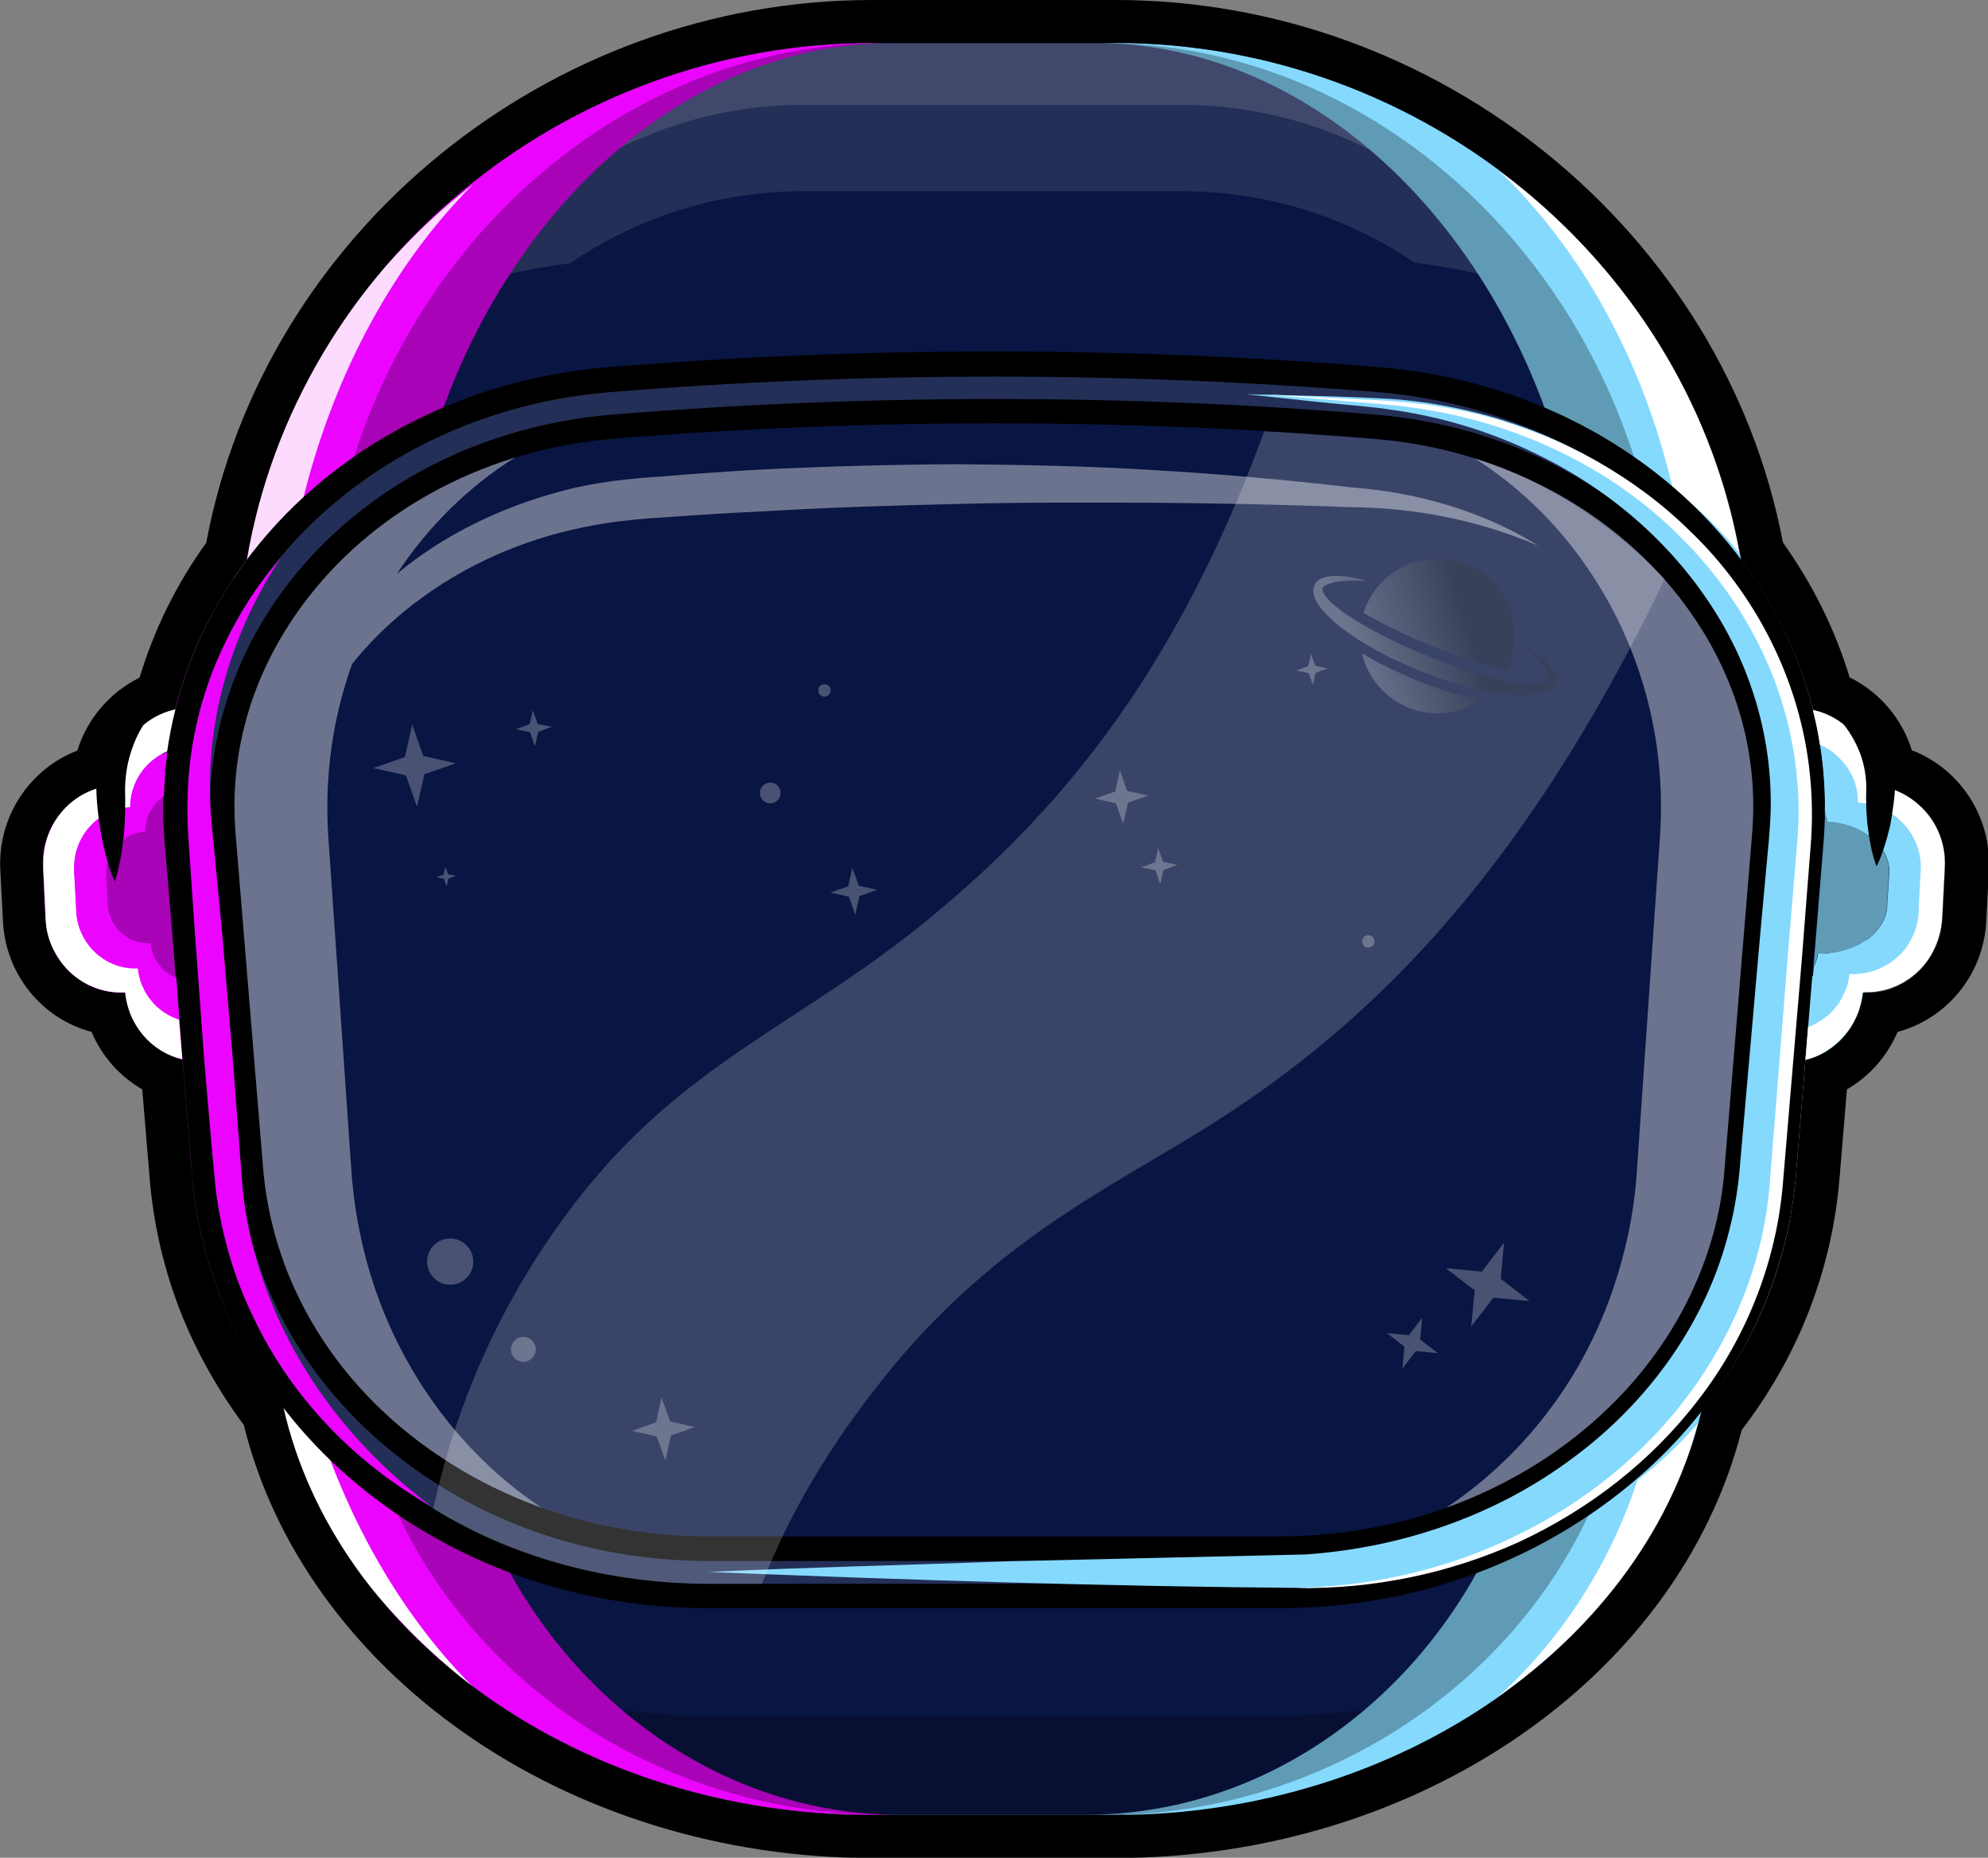 <?xml version="1.0" encoding="UTF-8"?> <!-- Generator: Adobe Illustrator 27.0.0, SVG Export Plug-In . SVG Version: 6.00 Build 0) --> <svg xmlns="http://www.w3.org/2000/svg" xmlns:xlink="http://www.w3.org/1999/xlink" id="Слой_1" x="0px" y="0px" viewBox="0 0 670.8 626.7" style="enable-background:new 0 0 670.8 626.7;" xml:space="preserve"><rect x="0" y="0" width="670.8" height="626.7" fill="#808080" stroke="none"/> <style type="text/css"> .st0{fill:none;} .st1{fill:#091542;} .st2{fill:#071033;} .st3{fill:#242F57;} .st4{fill:#A803B6;} .st5{fill:#5F9BB5;} .st6{fill:#40496C;} .st7{fill:#EB04FF;} .st8{fill:#85D9FD;} .st9{fill:#FFFFFF;} .st10{fill:#FCDBFF;} .st11{opacity:0.4;fill:#FFFFFF;} .st12{fill:none;stroke:#000000;stroke-miterlimit:10;} .st13{opacity:0.26;fill:#FFFFFF;} .st14{opacity:0.26;fill:url(#SVGID_1_);} .st15{opacity:0.26;fill:url(#SVGID_00000069373953591256312520000001075522303263370413_);} .st16{opacity:0.26;fill:url(#SVGID_00000115486827910457598250000017832509948276650147_);} .st17{opacity:0.2;fill:#FFFFFF;} </style> <polygon class="st0" points="-470.6,442.7 -470.6,690.1 -346.9,566.4 "></polygon> <polygon class="st0" points="-90.3,1113.4 200.1,1113.4 54.9,968.2 "></polygon> <g> <path class="st1" d="M656.2,292.6l-0.9,17.4c-0.7,14.4-12.7,25.6-26.8,24.8c-1.2,11.2-9.1,20.2-19.4,22.7l-3.2,38.8 c-1.2,14.6-4.6,29-10.2,42.7c-5.4,13.3-12.8,25.7-21.7,36.9c-18.2,77.3-101,136.3-198,136.3h-82.3c-97.6,0-180.7-59.8-198.2-137.7 C87.2,463.6,80.2,451.8,75,439c-5.6-13.7-9-28.1-10.2-42.7l-3.2-38.8c-10.2-2.6-18.2-11.5-19.4-22.7c-14.1,0.7-26.1-10.4-26.8-24.8 l-0.9-17.4c-0.7-14.4,10.1-26.7,24.2-27.5c0-12.4,8.7-23,20.3-25.5c4.5-18,12.7-35.3,24.3-50.7C100.2,89.3,190.2,14.5,294.2,14.5 h82.3c104,0,194.1,74.8,211,174.4c11.5,15.4,19.8,32.7,24.3,50.7c11.6,2.5,20.2,13,20.3,25.5C646.1,265.8,657,278.1,656.2,292.6z"></path> </g> <g> <path class="st1" d="M19.3,286.3l3.3,40.6c-4.2-4.4-6.9-10.3-7.2-17l-0.9-17.4c-0.3-5.8,1.3-11.4,4.3-15.9 C18.9,279.9,19,283.1,19.3,286.3z"></path> </g> <path class="st2" d="M431.7,578.7c31,0,61.1-6.1,88.7-17.9c-36.8,31.7-88.2,51.4-144.4,51.4h-82.3c-56.5,0-108.2-20.1-145.1-52.1 c28,12.3,58.8,18.7,90.3,18.7H431.7z"></path> <path class="st3" d="M560.4,116.9c-24.8-14.9-53.2-24.6-83.1-28.3c-23-15.6-50.2-24.1-78.5-24.1H271.1c-28.4,0-55.7,8.6-78.7,24.3 c-29.6,3.7-57.6,13.4-82.1,28.1c10.9-17.8,24.4-33.9,40-47.7c13.5-4.6,27.5-7.8,42-9.7c23-15.7,50.3-24.3,78.7-24.3h127.8 c28.3,0,55.5,8.5,78.5,24.1c14.8,1.8,29.2,5.1,43.1,9.8C536,83.1,549.5,99.2,560.4,116.9z"></path> <path class="st4" d="M303.6,612.2h-9.8c-94.4,0-175.4-56-196.3-130.3c9,8.2,19.1,15.6,30.2,21.9c12.1,7,25.3,12.8,39.4,17.1 C192.9,575,244.8,612.2,303.6,612.2z"></path> <path class="st5" d="M572.3,482.8c-21.4,73.8-102.1,129.4-196.2,129.4h-9.6c58.8,0,110.8-37.1,136.6-91 c15.1-4.6,29.2-10.9,42.1-18.5C555,496.9,564.1,490.2,572.3,482.8z"></path> <path class="st6" d="M520.4,69.3c-13.8-4.7-28.3-8-43.1-9.8c-23-15.6-50.2-24.1-78.5-24.1H271.1c-28.4,0-55.7,8.6-78.7,24.3 c-14.5,1.8-28.6,5.1-42,9.7c38.4-34.1,89.2-54.8,143.9-54.8h82.3C431.2,14.5,482,35.2,520.4,69.3z"></path> <g> <path class="st1" d="M656.2,292.6l-0.9,17.4c-0.3,6.6-3,12.6-7.2,17l3.3-40.6c0.3-3.2,0.4-6.4,0.5-9.7 C654.9,281.2,656.5,286.7,656.2,292.6z"></path> </g> <path class="st4" d="M301.3,14.5C231,14.5,169.7,71,145.5,149.8c-20.3,10.8-37.6,26-50.8,44C109.1,92.9,194.1,14.5,294.2,14.5H301.3 z"></path> <path class="st5" d="M576.1,193.8c-13.2-18.1-30.5-33.2-50.8-44C501.1,71,439.7,14.5,369.4,14.5h7.1 C476.7,14.5,561.7,92.9,576.1,193.8z"></path> <path class="st7" d="M298.4,612.2h-4.6c-97.6,0-180.7-59.8-198.2-137.7C87.2,463.6,80.2,451.8,75,439c-5.6-13.7-9-28.1-10.2-42.7 l-3.2-38.8c-10.2-2.6-18.2-11.5-19.4-22.7c-14.1,0.7-26.1-10.4-26.8-24.8l-0.9-17.4c-0.7-14.4,10.1-26.7,24.2-27.5 c0-12.4,8.7-23,20.3-25.5c4.5-18,12.7-35.3,24.3-50.7C100.2,89.3,190.2,14.5,294.2,14.5h4.6c-84.8,0-159.1,62.9-182.4,150.1 c-12.4,8.3-23.3,18.1-32.3,29.2c-18.8,23-29.4,50.9-28.8,80.8c-3.5,4.8-5.5,11.2-5.2,18L51,310c0.3,8,3.8,14.9,8.8,19.5l5.7,65.8 c1.2,13.7,4.5,26.8,9.8,39.2c10.9,25.6,29.7,47.7,53.9,64.2C153.7,564.5,220.9,612.2,298.4,612.2z"></path> <path class="st8" d="M632,265l0,1.4l-3.4,67.7c0,0.2,0,0.4,0,0.7l-0.1,1.2c-0.1,0.5-0.2,1.1-0.3,1.6c-0.2,1.1-0.5,2.2-0.9,3.3 c-0.4,1.3-1,2.5-1.6,3.7c-0.3,0.5-0.6,1.1-0.9,1.6c0,0-0.1,0.1-0.1,0.2c-0.4,0.5-0.7,1-1.1,1.5c-0.7,0.9-1.4,1.8-2.2,2.6 c-0.2,0.2-0.4,0.4-0.6,0.6c-0.3,0.3-0.7,0.7-1.1,1c-0.8,0.7-1.6,1.4-2.5,1.9c-0.7,0.5-1.4,1-2.2,1.4c0,0-0.1,0-0.1,0.1 c-1,0.5-2.1,1-3.1,1.4c-0.8,0.3-1.6,0.6-2.5,0.8l-3.2,38.8c-1.2,14.6-4.6,29-10.2,42.7c-5.4,13.3-12.8,25.7-21.7,36.9 c-0.3,1.5-0.7,2.9-1.1,4.3c-6.1,7.1-13,13.5-20.4,19.2c-9.4,28.6-25.9,53.8-47,73c0,0,0,0,0,0c-35.2,24.8-80.5,39.8-129.4,39.8h-4.5 c77.3,0,144.4-47.4,169.1-112.8c24.6-16.6,43.9-39,54.8-64.9c5.2-12.4,8.6-25.5,9.8-39.2l5.7-65.8c5.1-4.5,8.5-11.5,8.8-19.5 l0.8-17.4c0.3-6.8-1.7-13.1-5.2-18c0.6-29.8-10.1-57.8-28.8-80.8c-9-11.1-19.9-20.9-32.3-29.2C531.1,77.3,456.7,14.5,371.9,14.5h4.6 c47.9,0,92.9,15.9,129.1,42.7c27.7,26.6,48.8,64,58.9,107.4c8.4,6.4,16,13.8,22.6,22c0.2,0.7,0.3,1.5,0.4,2.2 c11.5,15.4,19.8,32.7,24.3,50.7c0.7,0.1,1.4,0.3,2,0.5c3.5,1.1,6.7,2.9,9.4,5.2l0,0c1.8,1.6,3.4,3.4,4.6,5.4 c0.3,0.4,0.6,0.9,0.8,1.4c0.7,1.3,1.4,2.6,1.8,4c0.2,0.7,0.4,1.4,0.6,2.1c0.1,0.3,0.2,0.7,0.3,1.1c0.1,0.3,0.1,0.7,0.2,1.1 c0.1,0.7,0.2,1.4,0.3,2C632,263.4,632,264.2,632,265z"></path> <path class="st9" d="M587,186.7c-6.6-8.2-14.2-15.6-22.6-22c-10.1-43.4-31.1-80.8-58.9-107.4C547.4,88.2,577.5,133.8,587,186.7z"></path> <path class="st10" d="M78.2,197.7c6.6-8.6,14.2-16.4,22.6-23.1c10.1-45.5,31.1-84.7,58.9-112.5C117.9,94.5,87.8,142.4,78.2,197.7z"></path> <path class="st9" d="M78.2,433.6c6.6,8.6,14.2,16.4,22.6,23.1c10.1,45.5,31.1,84.7,58.9,112.5C117.9,536.7,87.8,488.9,78.2,433.6z"></path> <path class="st9" d="M573,480.1c-9.8,36.6-34.1,68.8-67.5,92.3c21.2-19.2,37.6-44.4,47-73C560,493.6,566.8,487.2,573,480.1z"></path> <path class="st8" d="M632,265l0,1.4l-2.9,67.7c0,0.2,0,0.4,0,0.7l-0.1,1.2c-0.1,0.5-0.2,1.1-0.2,1.6c-0.2,1.1-0.5,2.2-0.8,3.3 c-0.4,1.3-0.8,2.5-1.4,3.7c-0.2,0.5-0.5,1.1-0.8,1.6c0,0-0.1,0.1-0.1,0.2c-0.3,0.5-0.6,1-1,1.5c-0.6,0.9-1.2,1.8-1.9,2.6 c-0.2,0.2-0.3,0.4-0.5,0.6c-0.3,0.3-0.6,0.7-1,1c-0.6,0.7-1.4,1.4-2.2,1.9c-0.6,0.5-1.2,1-1.9,1.4c0,0-0.1,0-0.1,0.1 c-1.5,0.9-3.1,1.6-4.8,2.1l-2.8,38.8c-1,14.6-4,29-8.8,42.7c-4.7,13.3-11.2,25.7-18.9,36.9c-15.8,77.3-87.8,136.3-172.3,136.3h-4 c37.8,0,72.9-15,100.1-39.8c0,0,0,0,0,0c33.4-23.4,57.7-55.7,67.5-92.3c11.7-13.3,21-28.7,27.3-45.7c4.5-12.4,7.5-25.5,8.5-39.2 l2.9-38.5l2.1-27.3c4.4-4.5,7.4-11.5,7.7-19.5l0.7-17.4c0.2-6.8-1.5-13.1-4.5-18c0.2-11.8-1.1-23.4-3.9-34.5 c-4.1-16.8-11.4-32.5-21.2-46.3c-1.7-2.5-3.5-4.8-5.5-7.2c-9.5-52.8-39.6-98.5-81.5-129.5c-28-26.9-62.8-42.7-99.8-42.7h4 c90.5,0,168.8,74.8,183.5,174.4c10.1,15.4,17.2,32.7,21.1,50.7c3.7,0.9,7.2,2.9,9.9,5.8l0,0c1.5,1.6,2.9,3.4,4,5.4 c0.3,0.4,0.5,0.9,0.7,1.4c0.6,1.3,1.2,2.6,1.6,4c0.2,0.7,0.4,1.4,0.5,2.1c0.1,0.3,0.2,0.7,0.2,1.1c0.1,0.3,0.2,0.7,0.2,1.1 c0.1,0.7,0.2,1.4,0.2,2C632,263.4,632,264.2,632,265z"></path> <path class="st0" d="M575.6,468.4c-14.4,80.9-99.4,143.9-199.6,143.9h-82.3c-100.1,0-185.1-62.9-199.5-143.9 c13.3,14.6,30.7,26.8,51.2,35.5c26.5,16.8,58.9,26.5,93.5,26.5h192.7c35.5,0,68.5-10.2,95.3-27.7 C546.4,494.1,562.9,482.3,575.6,468.4z"></path> <path class="st11" d="M519.1,184.1c-20.4-8.7-42-12.9-63.8-13c-22-0.9-44-1.3-66-1.5c-22,0-43.9-0.2-65.9,0.4 c-21.9,0.5-43.9,1.2-65.8,2.5c-11,0.5-21.9,1.2-32.9,2c-5.5,0.3-11,0.8-16.1,1.4c-5.2,0.7-10.4,1.6-15.5,2.8 c-20.5,4.7-40.1,14-56.4,27.3c-6.6,5.4-12.6,11.4-17.9,18c-6.5,18.1-9.4,37.9-8,58.5l7.8,112.9c1,13.7,3.7,26.8,7.9,39.2 c9.7,28.3,27.2,52.4,49.7,69.4c22.2,16.8,49.3,26.5,78.4,26.5H239c-34.6,0-67-9.8-93.5-26.5c-26.9-17-47.8-41.1-59.3-69.4 c-5-12.4-8.3-25.5-9.4-39.2l-9.3-112.9c-2.7-32.7,7.7-63.6,27.2-88.5c24.9-31.9,64.8-54,111.3-57.8c38.6-3.1,77.2-4.9,115.8-5.2 c-31.6,0.4-63.3,2.1-94.9,5.2c-38.9,3.8-72.1,25.7-93,57.4c16.1-13.4,35.6-22.7,55.9-28c11-3,23-4.2,33.8-4.9 c11-0.9,22.1-1.7,33.2-2.3c22.1-1.1,44.3-1.7,66.4-1.8c22.2,0.2,44.3,0.6,66.4,2c22.1,1.3,44.2,3.2,66.2,5.8 C478,166,500.3,172.4,519.1,184.1z"></path> <path class="st11" d="M603.3,282.3L594,395.3c-1.1,13.7-4.3,26.8-9.4,39.2c-11.2,27.7-31.5,51.3-57.5,68.2 c-26.9,17.4-59.8,27.7-95.3,27.7h-15.6c29.8,0,57.5-10.2,80-27.7c21.8-16.9,38.9-40.5,48.2-68.2c4.2-12.4,7-25.5,7.9-39.2l7.8-112.9 c2.3-32.7-6.5-63.6-22.9-88.5c-20.9-31.9-54.3-54-93.3-57.8c-31.6-3.1-63.3-4.8-95-5.2c38.6,0.3,77.3,2.1,115.8,5.2 c46.5,3.8,86.4,26,111.3,57.8C595.6,218.7,606,249.6,603.3,282.3z"></path> <path d="M431.7,542.5H239c-36,0-70.6-9.8-100-28.4c-29.5-18.6-51.7-44.6-64-75.1c-5.6-13.8-9-28.2-10.2-42.8l-9.3-112.9 c-2.8-34.4,7.7-68.8,29.7-97c27.9-35.7,71.6-58.5,119.8-62.4c86.5-7.1,174.2-7.1,260.8,0c48.2,4,91.9,26.7,119.8,62.4 c22,28.1,32.6,62.6,29.7,97L606,396.3c-1.2,14.6-4.6,28.9-10.2,42.7c-12,29.7-33.5,55.2-62.1,73.8 C503.8,532.3,468.5,542.5,431.7,542.5z M335.4,142.8c-42.9,0-85.8,1.7-128.4,5.2c-41.5,3.4-79,22.8-102.8,53.3 c-18.5,23.7-27.1,51.4-24.7,80.1l9.3,112.9c1,12.1,3.9,24.1,8.5,35.6c10.5,25.8,29.3,47.8,54.6,63.7c25.5,16.1,55.6,24.7,87.1,24.7 h192.7c32.1,0,62.8-8.9,88.8-25.7c24.4-15.9,42.7-37.5,52.9-62.6c4.7-11.5,7.6-23.5,8.5-35.6l9.3-113c2.4-28.7-6.2-56.4-24.7-80.1 c-23.8-30.4-61.3-49.8-102.8-53.3C421.2,144.5,378.3,142.8,335.4,142.8z"></path> <path class="st3" d="M431.7,534.3H239c-34.4,0-67.5-9.4-95.6-27.1c-28.1-17.7-49.1-42.3-60.8-71.2c-5.3-13-8.5-26.6-9.6-40.3 l-9.3-112.9c-2.7-32.3,7.3-64.7,28-91.2c26.5-33.9,68.1-55.6,114-59.3c86.1-7,173.3-7,259.4,0c45.9,3.8,87.5,25.4,114,59.3 c20.7,26.5,30.7,58.9,28,91.2v0l-9.3,112.9c-1.1,13.7-4.4,27.3-9.6,40.3c-11.4,28.2-31.8,52.4-59,70 C500.6,524.5,467,534.3,431.7,534.3z M335.4,134.6c-43.1,0-86.2,1.8-129.1,5.3c-43.8,3.6-83.4,24.1-108.6,56.4 c-19.5,25-28.9,55.4-26.4,85.8L80.7,395c1.1,13,4.1,25.8,9.1,38.1c11.1,27.4,31.1,50.7,57.8,67.6c26.8,17,58.5,25.9,91.4,25.9h192.7 c33.7,0,66-9.4,93.2-27.1c25.8-16.8,45.2-39.8,56-66.4c5-12.3,8.1-25.1,9.1-38.1l9.3-112.9c2.5-30.4-6.9-60.9-26.4-85.8 c-25.2-32.2-64.8-52.8-108.6-56.4C421.6,136.3,378.5,134.6,335.4,134.6z"></path> <path d="M376.5,14.5c104,0,194.1,74.8,211,174.4c11.5,15.4,19.8,32.7,24.3,50.7c11.6,2.5,20.2,13,20.3,25.5 c14.1,0.8,24.9,13,24.2,27.5l-0.9,17.4c-0.7,14-12,24.9-25.5,24.9c-0.4,0-0.9,0-1.3,0c-1.2,11.2-9.1,20.2-19.4,22.7l-3.2,38.8 c-1.2,14.6-4.6,29-10.2,42.7c-5.4,13.3-12.8,25.7-21.7,36.9c-18.2,77.3-101,136.3-198,136.3h-82.3c-97.6,0-180.7-59.8-198.2-137.7 C87.2,463.6,80.2,451.8,75,439c-5.6-13.7-9-28.1-10.2-42.7l-3.2-38.8c-10.2-2.6-18.2-11.5-19.4-22.7c-0.4,0-0.9,0-1.3,0 c-13.5,0-24.8-10.9-25.5-24.9l-0.9-17.4c-0.7-14.4,10.1-26.7,24.2-27.5c0-12.4,8.7-23,20.3-25.5c4.5-18,12.7-35.3,24.3-50.7 C100.2,89.3,190.2,14.5,294.2,14.5H376.5 M376.5,0h-82.3C185,0,89.1,78.5,69.6,183.1c-10.1,14-17.6,29.3-22.5,45.5 c-10,4.9-17.7,13.9-21,24.6c-15.9,6.1-26.9,22.1-26,40.2l0.9,17.4c0.9,18.1,13.4,33,29.9,37.3c3.4,8.2,9.5,15,17.1,19.4l2.5,30 c1.3,15.9,5,31.7,11.2,47c5.2,12.6,12.1,24.8,20.6,36.3c9.9,40.3,36.2,77,74.2,103.7c38.8,27.3,87.7,42.3,137.5,42.3h82.3 c101.6,0,189.9-60.5,211.4-144.4c9.1-11.9,16.4-24.6,21.8-37.9c6.2-15.3,9.9-31.1,11.2-47l2.5-30c7.6-4.4,13.6-11.2,17.1-19.4 c16.5-4.4,29-19.2,29.9-37.3l0.9-17.5c0.9-18.1-10.1-34.1-26-40.2c-3.3-10.7-11-19.7-21-24.6c-4.9-16.2-12.5-31.4-22.5-45.5 C581.7,78.5,485.7,0,376.5,0L376.5,0z"></path> <path class="st8" d="M420.5,133c16.8,0.5,33.6,0.6,50.5,1.7c16.9,1.4,33.7,5.4,49.6,11.9c15.9,6.6,30.7,15.9,43.7,27.4 c12.9,11.6,23.8,25.5,31.8,41.1c8,15.6,12.9,32.9,13.8,50.6c0.6,8.8-0.1,17.8-0.7,26l-1.8,25.1l-3.9,50.2l-2,25.1 c-0.5,8.4-1.7,17.5-3.9,26c-8.6,34.5-30.6,64.7-59.1,85c-28.5,20.3-63,31.7-97.6,32.6c-67.7-0.5-134.5-2.7-201.8-5.4 c33.6-1.6,67.2-2.3,100.8-3.6l100.5-2.3c32.4-2.2,64.3-13.1,90.1-32.4c25.9-19,45.6-46.5,53.1-77.4c2-7.8,3.1-15.4,3.7-23.7 l2.2-25.1l4.4-50.2l2.3-25.1c0.8-8.5,1.6-16.3,1.2-24.3c-0.6-15.9-4.5-31.7-11.3-46.3c-13.7-29.2-38.6-52.9-68.2-67 c-14.8-7.2-30.8-12.1-47.2-14.5c-8.2-1.3-16.6-1.8-25-2.7L420.5,133z"></path> <path class="st9" d="M425.9,133l38.6,2c12.9,0.6,25.8,2.4,38.3,5.8c24.9,6.9,48.5,19.8,67.1,38c18.9,18,32.5,41.6,38.3,67.1 c2.9,12.8,3.8,26,2.8,39l-3,38.5l-6.5,77c-2.4,26.1-12.5,51.3-28.5,71.9c-15.8,20.7-37,37-60.5,47.9c-23.6,10.7-49.5,16-75.3,15.5 c25.7-0.5,51.3-6.3,74.3-17.6c23-11.1,43.5-27.5,58.6-48c15.1-20.4,24.9-44.8,27-70.1l6.1-77l3.2-38.5c1.1-12.6,0.3-25.3-2.5-37.7 c-5.4-24.7-18.6-47.5-36.6-65.4c-17.9-18.1-40.7-31.1-65.2-38.4c-12.2-3.7-24.9-5.8-37.7-6.8L425.9,133z"></path> <path class="st7" d="M145.5,508.1c-25.5-14.3-47.2-36.6-60-63.7c-6.6-13.5-10.8-28.1-12.7-43.1c-1.5-14.8-2.6-29.2-3.9-43.8 l-3.2-43.7L64.2,292c-0.5-7.2-1.1-14.6-0.9-22.2c0.2-15,3.2-29.9,8.6-43.8c5.6-13.8,13.1-26.7,22.8-37.7 c-16.2,24.4-24.8,53.1-23.8,81.4c0.2,7,1.2,14.2,1.8,21.5l2.1,21.8l3.7,43.6l3.3,43.5c1.3,14.1,5,27.9,10.5,41 C103.4,467.6,122.1,490.6,145.5,508.1z"></path> <path d="M59.1,239.5c-2,15.7-2.6,31.1-1,46.5c1.2,15.7,2.1,31.3,1.5,47.1c-3.2-15.5-4.9-31.1-6.3-46.7c-0.7-7.9-0.8-16,0.2-23.9 C54.4,254.7,56.3,246.9,59.1,239.5z"></path> <path class="st7" d="M14.5,291.2c0,0.4,0,0.9,0,1.4l0.9,17.4c0.7,14.4,12.7,25.6,26.8,24.8l0-0.7l-3.4-67.7l0-1.4 C25.1,265.8,14.5,277.3,14.5,291.2z"></path> <path class="st9" d="M42.2,334.1l0,0.7c-10.2,0.5-19.3-5.1-23.8-13.8c-1.8-3.3-2.9-7.1-3-11.1l-0.8-16.9l0-0.6c0-0.4,0-0.9,0-1.4 c0-13.4,9.9-24.6,22.9-26c0.4-0.1,0.9-0.1,1.4-0.1c0-12.5,8.7-23.1,20.3-25.6c-1.2,4.7-2.1,9.4-2.8,14.2c-7.3,3-12.5,10.4-12.5,18.8 c-0.4,0-0.7,0-1.1,0.1c-10.1,1.1-17.8,9.8-17.8,20.2c0,0.3,0,0.7,0,1.1v0.4l0.7,13.1c0.1,3.1,1,6,2.3,8.6 c3.5,6.7,10.6,11.1,18.5,10.7c0.8,8.3,6.5,15,13.9,17.3l1.1,13.5C51.1,355,43,345.7,42.2,334.1z"></path> <path class="st7" d="M60.5,344c-7.4-2.3-13.1-9-13.9-17.3c-7.9,0.4-15-4-18.5-10.7c-1.4-2.6-2.2-5.5-2.3-8.6l-0.7-13.1v-0.4 c0-0.3,0-0.7,0-1.1c0-10.4,7.7-19.1,17.8-20.2c0.3-0.1,0.7-0.1,1.1-0.1c0-8.5,5.1-15.9,12.5-18.8c-0.3,2.1-0.5,4.3-0.7,6.4 c0,0.6-0.1,1.2-0.1,1.7c-0.2,2.3-0.3,4.6-0.4,6.9c-3.7,2.6-6.1,6.9-6.1,11.8c-0.3,0-0.5,0-0.8,0c-7,0.7-12.4,6.8-12.4,14.1 c0,0.2,0,0.5,0,0.7v0.3l0.5,9.1c0.1,2.2,0.7,4.2,1.6,6c2.5,4.7,7.3,7.7,12.9,7.4c0.5,5.3,3.9,9.7,8.5,11.6L60.5,344z"></path> <path class="st4" d="M59.3,329.8c-4.6-1.9-8-6.3-8.5-11.6c-5.6,0.3-10.4-2.8-12.9-7.4c-0.9-1.8-1.5-3.8-1.6-6l-0.5-9.1v-0.3 c0-0.2,0-0.5,0-0.7c0-7.2,5.4-13.3,12.4-14.1c0.2,0,0.5,0,0.8,0c0-4.9,2.4-9.2,6.1-11.8c-0.1,4.8,0,9.7,0.4,14.6l3.1,37.2 L59.3,329.8z"></path> <path d="M38.7,297.4c-2.2-5.2-3.5-10.4-4.5-15.6c-0.9-5.3-1.6-10.3-1.7-16c0.1-6.1,1.9-12,5.4-16.9c3.4-4.8,8.5-8.6,14.2-9.4 c-3.6,4.3-6,8.5-7.5,13c-1.6,4.4-2.3,8.9-2.4,13.4c0.1,4.8,0.1,10.4-0.4,15.6C41.2,286.7,40.5,292,38.7,297.4z"></path> <path d="M37.4,265.2c-1.7-5.3-0.7-11.1,1.9-16c2.7-4.8,7.3-8.9,12.8-9.7c-3.6,4.2-6.3,7.9-8.6,12.1 C41.2,255.7,39.5,260.1,37.4,265.2z"></path> <path class="st9" d="M656.2,292.5l-0.8,15.9l-0.1,1.5c-0.2,3.5-1.1,6.9-2.5,9.9c-1.7,3.8-4.3,7.1-7.6,9.6c-0.5,0.4-1,0.8-1.5,1.1 c-4.3,2.9-9.6,4.5-15.2,4.2l-0.1,1.2c-0.1,0.5-0.2,1.1-0.3,1.6c-0.2,1.1-0.6,2.2-0.9,3.3c-0.4,1.3-1,2.5-1.6,3.7 c-0.3,0.5-0.6,1.1-0.9,1.6c0,0-0.1,0.1-0.1,0.2c-0.3,0.5-0.7,1-1.1,1.5c-0.7,0.9-1.4,1.8-2.2,2.6c-0.2,0.2-0.4,0.4-0.6,0.6 c-0.3,0.3-0.7,0.7-1.1,1c-0.8,0.7-1.6,1.4-2.5,1.9c-0.7,0.5-1.4,1-2.2,1.4c0,0-0.1,0-0.1,0.1h0c-1.7,0.9-3.6,1.6-5.6,2.1l0.9-11.2 c0.6-0.2,1.3-0.5,1.8-0.8h0c0,0,0,0,0.1,0c0.7-0.3,1.3-0.7,1.9-1.2c0.8-0.4,1.5-0.9,2.2-1.5c0.3-0.3,0.7-0.5,1-0.8 c0.1-0.1,0.3-0.3,0.5-0.5c0.7-0.7,1.3-1.4,1.9-2.2c0.4-0.4,0.7-0.8,1-1.2c0-0.1,0-0.2,0-0.2c0.3-0.5,0.6-0.9,0.8-1.4 c0.5-1,1-2,1.4-3c0.3-0.9,0.6-1.8,0.8-2.7c0.1-0.4,0.2-0.9,0.2-1.3l0.1-1c4.9,0.2,9.5-1.1,13.3-3.5c0.4-0.3,0.9-0.6,1.3-0.9 c2.8-2.1,5.1-4.8,6.6-8c1.3-2.5,2-5.3,2.2-8.2l0-1.3l0.7-13.1c0.3-6.5-2.3-12.5-6.8-16.6c-3.2-3.1-7.4-5.2-12.2-5.9 c-0.7-0.1-1.4-0.1-2.1-0.2c0-0.7,0-1.4-0.1-2.1c0-0.6-0.1-1.1-0.2-1.7c-0.1-0.6-0.2-1.3-0.4-1.8c-0.1-0.6-0.3-1.2-0.5-1.7 c-0.4-1.2-1-2.3-1.6-3.3c-0.2-0.4-0.5-0.8-0.7-1.2c-1.1-1.7-2.5-3.1-4.1-4.5c0,0,0,0,0,0c0,0,0,0,0,0c-1.5-1.3-3.2-2.4-5.1-3.2 c-0.6-4-1.4-7.9-2.4-11.8c4.3,0.9,8.2,2.9,11.4,5.8c0,0,0,0,0,0.1c0,0,0,0,0,0c1.8,1.6,3.4,3.4,4.6,5.4c0.3,0.4,0.6,0.9,0.8,1.4 c0.7,1.3,1.4,2.6,1.8,4c0.2,0.7,0.4,1.4,0.6,2.1c0.2,0.7,0.4,1.4,0.5,2.2c0.1,0.7,0.2,1.4,0.3,2c0.1,0.8,0.1,1.6,0.1,2.5 c0.8,0,1.6,0.1,2.5,0.2c5.4,0.8,10.2,3.4,14,7.1C653.6,277.4,656.6,284.7,656.2,292.5z"></path> <path class="st8" d="M648.1,293.6l-0.7,13.1l0,1.3c-0.2,2.9-0.9,5.7-2.2,8.2c-1.4,3.2-3.8,5.9-6.6,8c-0.4,0.3-0.9,0.6-1.3,0.9 c-3.8,2.4-8.4,3.7-13.3,3.5l-0.1,1c0,0.4-0.1,0.9-0.2,1.3c-0.2,0.9-0.5,1.8-0.8,2.7c-0.4,1.1-0.9,2.1-1.4,3 c-0.2,0.4-0.5,0.9-0.8,1.4c0,0,0,0.1,0,0.2c-0.3,0.4-0.6,0.8-1,1.2c-0.6,0.8-1.2,1.5-1.9,2.2c-0.1,0.1-0.3,0.3-0.5,0.5 c-0.3,0.3-0.6,0.5-1,0.8c-0.7,0.6-1.4,1.1-2.2,1.5c-0.6,0.5-1.2,0.8-1.9,1.2c0,0-0.1,0-0.1,0h0c-0.6,0.3-1.2,0.6-1.8,0.8l1.7-20.1 c0.1-0.2,0.2-0.4,0.3-0.7c0.3-0.7,0.6-1.4,0.8-2.1c0.1-0.3,0.2-0.7,0.2-1l0.1-0.8c4.9,0.2,9.5-0.8,13.3-2.7c0.4-0.2,0.9-0.4,1.3-0.7 c2.8-1.6,5.1-3.7,6.6-6.1c1.3-1.9,2-4.1,2.2-6.3l0-1l0.7-10.1c0.3-5-2.3-9.6-6.8-12.9c-3.2-2.4-7.4-4-12.2-4.5 c-0.7,0-1.4-0.1-2.1-0.1c0-0.5,0-1.1-0.1-1.6c0-0.4-0.1-0.9-0.2-1.3c0-0.2-0.1-0.5-0.2-0.7c0-5.3-0.2-10.5-0.8-15.8 c-0.2-2.2-0.5-4.4-0.9-6.6c1.9,0.8,3.6,1.9,5.1,3.2c0,0,0,0,0,0c0,0,0,0,0,0c1.5,1.4,2.9,2.8,4.1,4.5c0.2,0.3,0.5,0.8,0.7,1.2 c0.6,1,1.2,2.1,1.6,3.3c0.2,0.6,0.4,1.2,0.5,1.7c0.2,0.6,0.3,1.2,0.4,1.8c0.1,0.6,0.2,1.1,0.2,1.7c0.1,0.7,0.1,1.4,0.1,2.1 c0.7,0,1.4,0.1,2.1,0.2c4.7,0.7,8.9,2.8,12.2,5.9C645.8,281.1,648.4,287.1,648.1,293.6z"></path> <path class="st5" d="M637.4,294.8l-0.7,10.1l0,1c-0.2,2.3-0.9,4.4-2.2,6.3c-1.4,2.5-3.8,4.5-6.6,6.1c-0.4,0.3-0.9,0.5-1.3,0.7 c-3.8,1.8-8.4,2.9-13.3,2.7l-0.1,0.8c0,0.3-0.1,0.7-0.2,1c-0.2,0.7-0.5,1.4-0.8,2.1c-0.1,0.2-0.2,0.4-0.3,0.7l0.6-7.2l2.9-35.8 c0.2-3.2,0.4-6.5,0.4-9.7c0.1,0.2,0.1,0.4,0.2,0.7c0.1,0.4,0.2,0.9,0.2,1.3c0.1,0.5,0.1,1.1,0.1,1.6c0.7,0,1.4,0.1,2.1,0.1 c4.7,0.5,8.9,2.2,12.2,4.5C635.1,285.1,637.7,289.7,637.4,294.8z"></path> <path d="M633.2,292.3c-1.8-4.8-2.5-9.6-3.1-14.3c-0.2-2.4-0.4-4.7-0.4-7.1c-0.1-2.3,0.1-4.9,0-6.7c-0.2-3.8-1-7.7-2.6-11.4 c-1.6-3.8-4-7.5-7.3-11.3c5.2,0.2,10.1,3.1,13.7,7.2c3.6,4.2,5.7,9.6,5.9,15.3c0.1,2.9-0.2,5-0.5,7.4c-0.3,2.4-0.7,4.7-1.1,7.1 C636.7,283,635.4,287.7,633.2,292.3z"></path> <path class="st12" d="M602.7,256.9"></path> <path d="M619.7,241.4c5.3,0.4,10.1,4,12.9,8.5c2.8,4.6,3.8,10.4,1.9,15.4c-1.9-4.9-3.6-9-6-12.8 C626.2,248.6,623.3,245.2,619.7,241.4z"></path> <path d="M64.2,256.5c-1.1,2.2-2.2,3-3.5,3.6c-1.3,0.5-2.7,0.8-5.1,0c0.3-2.5,1.7-3.7,3.2-4.4C60.3,255.1,62.2,255,64.2,256.5z"></path> <polygon class="st13" points="142.8,255 153.8,257.5 143.2,261.2 140.7,272.2 137,261.6 126,259.1 136.6,255.4 139.1,244.4 "></polygon> <polygon class="st13" points="506.4,431.4 516.1,438.9 503.9,437.8 496.4,447.5 497.6,435.3 487.8,427.8 500,429 507.5,419.2 "></polygon> <polygon class="st13" points="479.2,451.9 485.2,456.5 477.7,455.8 473.2,461.7 473.9,454.3 467.9,449.7 475.4,450.4 479.9,444.5 "></polygon> <polygon class="st13" points="392.4,290.7 397.3,291.8 392.6,293.5 391.5,298.3 389.9,293.6 385,292.6 389.7,290.9 390.8,286.1 "></polygon> <polygon class="st13" points="380.3,266.8 387.5,268.4 380.6,270.8 379,277.9 376.5,271 369.4,269.4 376.3,267 377.9,259.9 "></polygon> <polygon class="st13" points="443.8,224.6 448,225.5 443.9,227 443,231.1 441.6,227.1 437.4,226.2 441.4,224.7 442.4,220.6 "></polygon> <polygon class="st13" points="181.4,244.2 186.2,245.2 181.6,246.9 180.5,251.7 178.8,247 174.1,246 178.7,244.3 179.8,239.6 "></polygon> <polygon class="st13" points="151.2,294.9 153.8,295.5 151.3,296.4 150.7,299 149.8,296.5 147.2,295.9 149.7,295 150.3,292.4 "></polygon> <polygon class="st13" points="289.8,298.8 296,300.2 290,302.3 288.6,308.6 286.4,302.5 280.2,301.1 286.2,299 287.6,292.7 "></polygon> <polygon class="st13" points="226.1,479.5 234.5,481.4 226.4,484.3 224.5,492.7 221.6,484.6 213.3,482.7 221.4,479.8 223.2,471.4 "></polygon> <g> <linearGradient id="SVGID_1_" gradientUnits="userSpaceOnUse" x1="460.118" y1="234.885" x2="499.401" y2="222.992"> <stop offset="0" style="stop-color:#FFFFFF"></stop> <stop offset="1" style="stop-color:#000000"></stop> </linearGradient> <path class="st14" d="M492.2,234.4c2.6,0.7,5,1.3,7.4,1.8c-4.5,3-9.9,4.7-15.7,4.4c-12-0.5-21.7-9-24.3-20.2 c0.9,0.6,1.9,1.1,2.9,1.7c2.1,1.2,4.4,2.3,7.2,3.7c2.4,1.1,4.8,2.2,7.3,3.3C482.3,231.3,487.3,233,492.2,234.4z"></path> <linearGradient id="SVGID_00000120535168816635699140000000590024852858875040_" gradientUnits="userSpaceOnUse" x1="455.368" y1="219.196" x2="494.651" y2="207.303"> <stop offset="0" style="stop-color:#FFFFFF"></stop> <stop offset="1" style="stop-color:#000000"></stop> </linearGradient> <path style="opacity:0.26;fill:url(#SVGID_00000120535168816635699140000000590024852858875040_);" d="M511.1,215.8 c-0.2,3.7-1.1,7.2-2.6,10.3c-3.8-0.8-8-1.9-12.7-3.5c-4.6-1.5-9.3-3.2-14-5.2c-2.3-0.9-4.6-1.9-6.8-3c-2-0.9-4.2-2-6.7-3.2 c-3-1.5-5.7-3-8.2-4.5c3.5-11,14-18.7,26.1-18.2C500.6,189.2,511.7,201.4,511.1,215.8z"></path> <linearGradient id="SVGID_00000104682267232693893760000008862696539993112714_" gradientUnits="userSpaceOnUse" x1="456.371" y1="222.51" x2="495.655" y2="210.617"> <stop offset="0" style="stop-color:#FFFFFF"></stop> <stop offset="1" style="stop-color:#000000"></stop> </linearGradient> <path style="opacity:0.26;fill:url(#SVGID_00000104682267232693893760000008862696539993112714_);" d="M514.9,218.2 c2.3,1.3,4.4,2.7,6.4,4.5c1,0.9,1.9,1.9,2.7,3.1c0.4,0.6,0.7,1.3,0.9,2.1c0.2,0.8,0.2,1.8-0.2,2.7c-0.4,0.9-1.1,1.6-1.8,2 c-0.4,0.3-0.7,0.4-1.1,0.6c-0.4,0.1-0.7,0.3-1.1,0.4c-1.4,0.5-2.8,0.7-4.2,0.8c-1.4,0.1-2.7,0.1-4.1,0.1c-1.3,0-2.7-0.1-4-0.3 c-5.3-0.6-10.4-1.7-15.5-3.1c-5-1.4-10-3.2-14.8-5.2c-2.4-1-4.8-2.1-7.2-3.2c-2.4-1.1-4.7-2.3-7-3.6c-4.6-2.6-9-5.4-13.1-8.8 c-2-1.7-4-3.6-5.7-5.9c-0.8-1.2-1.6-2.4-1.9-4.2c-0.1-0.8-0.1-1.9,0.3-2.8c0.4-0.9,1.1-1.6,1.9-2c1.5-0.8,2.9-1,4.3-1.1 c1.4-0.1,2.7,0,4,0.1c2.6,0.3,5.2,0.9,7.6,1.6c-1.3,0-2.6-0.1-3.9-0.1c-1.3,0-2.6,0-3.8,0.1c-1.3,0.1-2.5,0.2-3.7,0.5 c-1.2,0.3-2.3,0.7-3,1.2c-0.7,0.6-0.8,1-0.5,1.8c0.2,0.8,0.9,1.7,1.7,2.6c1.5,1.7,3.5,3.2,5.5,4.7c4.1,2.8,8.5,5.3,12.9,7.6 c2.2,1.1,4.5,2.2,6.8,3.3c2.3,1.1,4.6,2.1,7,3c4.7,1.9,9.4,3.7,14.2,5.3c4.8,1.6,9.7,2.9,14.6,3.9c2.4,0.5,4.9,0.8,7.3,0.9 c1.2,0,2.4,0,3.4-0.2c1.1-0.2,2-0.6,2.3-1.1c0.2-0.3,0.3-0.6,0.3-1.1c0-0.5-0.2-1-0.4-1.5c-0.4-1-1.2-2.1-1.9-3.1 C518.6,221.7,516.8,219.9,514.9,218.2z"></path> </g> <circle class="st13" cx="151.9" cy="425.6" r="7.8"></circle> <circle class="st13" cx="259.9" cy="267.5" r="3.5"></circle> <circle class="st13" cx="278.2" cy="232.9" r="2.1"></circle> <circle class="st13" cx="461.7" cy="317.6" r="2.1"></circle> <circle class="st13" cx="176.6" cy="455.2" r="4.2"></circle> <path class="st17" d="M561.7,195.4C512,299,458.7,347.8,408.1,379.7c-32.1,20.3-72.8,38.5-110.1,85.4 c-18.1,22.7-31.3,44.8-40.9,69.2h-17.2c-34.5,0-67.2-8.7-93.7-25.4c7.7-34.9,22-68.3,45.1-99.5c37.8-51.1,77.6-62.4,123.9-100.9 c38.7-32.2,80-77.2,111.4-163c12.4,0.7,24.8,1.6,37.2,2.6C504.9,151.4,536.7,169.5,561.7,195.4z"></path> </svg> 